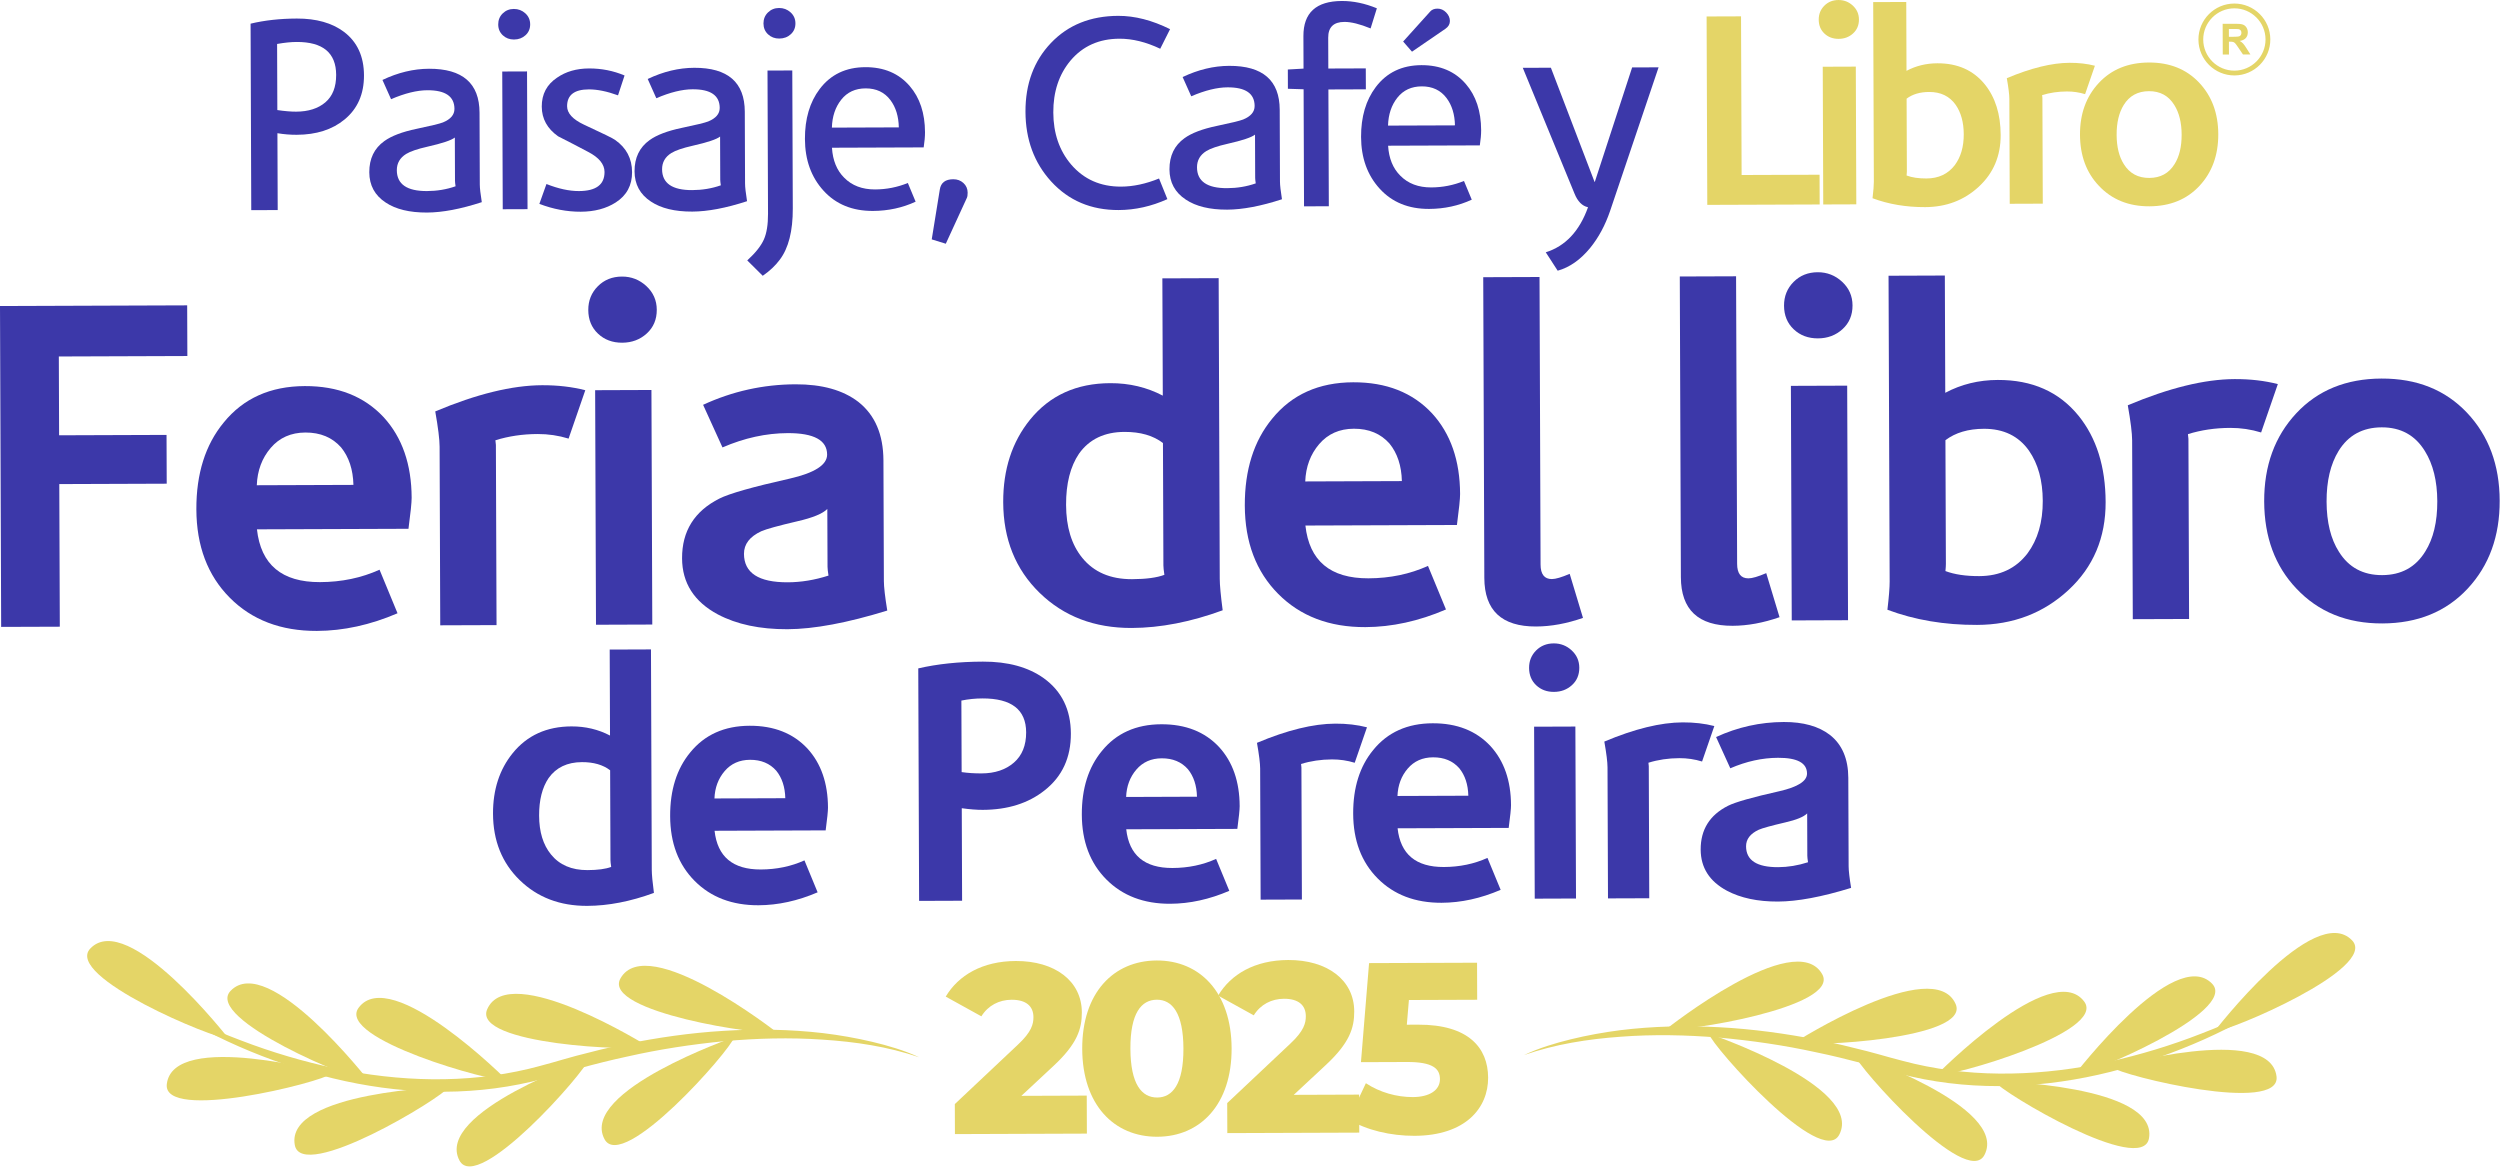 <?xml version="1.0" encoding="UTF-8" standalone="no"?>
<!DOCTYPE svg PUBLIC "-//W3C//DTD SVG 1.1//EN" "http://www.w3.org/Graphics/SVG/1.1/DTD/svg11.dtd">
<svg width="100%" height="100%" viewBox="0 0 4271 1993" version="1.1" xmlns="http://www.w3.org/2000/svg" xmlns:xlink="http://www.w3.org/1999/xlink" xml:space="preserve" xmlns:serif="http://www.serif.com/" style="fill-rule:evenodd;clip-rule:evenodd;stroke-linejoin:round;stroke-miterlimit:2;">
    <g transform="matrix(1,0,0,1,3.953,-29628.6)">
        <g transform="matrix(8.333,0,0,8.333,0,29512.5)">
            <g id="Capa-1" serif:id="Capa 1">
                <g transform="matrix(1,0,0,1,68.444,45.456)">
                    <path d="M0,-16.173C-0.016,-20.69 -2.717,-22.94 -8.1,-22.92C-9.268,-22.916 -10.604,-22.778 -12.108,-22.51L-12.059,-8.957C-10.553,-8.736 -9.272,-8.628 -8.218,-8.632C-5.696,-8.641 -3.693,-9.278 -2.21,-10.545C-0.728,-11.812 0.009,-13.688 0,-16.173M5.704,-16.08C5.718,-12.24 4.392,-9.223 1.727,-7.03C-0.788,-4.95 -4.06,-3.903 -8.088,-3.889C-9.406,-3.884 -10.724,-3.992 -12.042,-4.213L-11.985,11.543L-17.406,11.562L-17.545,-26.67C-14.687,-27.358 -11.525,-27.708 -8.061,-27.721C-4.071,-27.735 -0.849,-26.824 1.606,-24.988C4.324,-22.927 5.69,-19.958 5.704,-16.08" style="fill:rgb(60,56,169);fill-rule:nonzero;"/>
                </g>
                <g transform="matrix(1,0,0,1,92.923,33.402)">
                    <path d="M0,18.721C-0.078,18.194 -0.116,17.818 -0.117,17.592L-0.149,8.725C-0.863,9.293 -2.742,9.921 -5.79,10.61C-7.821,11.069 -9.269,11.564 -10.133,12.094C-11.41,12.889 -12.046,14.002 -12.041,15.432C-12.03,18.294 -9.973,19.717 -5.87,19.702C-3.8,19.695 -1.843,19.368 0,18.721M5.377,21.977C1.052,23.386 -2.691,24.095 -5.854,24.107C-9.431,24.12 -12.257,23.434 -14.332,22.049C-16.559,20.588 -17.677,18.522 -17.687,15.848C-17.697,13.063 -16.669,10.932 -14.604,9.455C-13.139,8.397 -10.94,7.561 -8.005,6.947C-5.071,6.335 -3.265,5.895 -2.589,5.629C-1.01,4.983 -0.223,4.058 -0.227,2.853C-0.236,0.293 -2.086,-0.981 -5.775,-0.968C-7.921,-0.96 -10.404,-0.348 -13.223,0.867L-14.988,-3.08C-11.794,-4.597 -8.615,-5.362 -5.452,-5.374C1.437,-5.399 4.893,-2.398 4.915,3.624L4.969,18.364C4.971,19.08 5.107,20.284 5.377,21.977" style="fill:rgb(60,56,169);fill-rule:nonzero;"/>
                </g>
                <g transform="matrix(1,0,0,1,107.679,15.782)">
                    <path d="M0,41.031L-5.083,41.049L-5.185,12.813L-0.102,12.795L0,41.031ZM0.54,3.135C0.544,4.039 0.226,4.784 -0.412,5.37C-1.05,5.956 -1.84,6.25 -2.78,6.253C-3.684,6.257 -4.447,5.969 -5.07,5.387C-5.694,4.805 -6.007,4.063 -6.01,3.159C-6.014,2.256 -5.706,1.502 -5.087,0.897C-4.468,0.293 -3.706,-0.012 -2.803,-0.015C-1.899,-0.018 -1.117,0.28 -0.456,0.88C0.204,1.48 0.537,2.232 0.54,3.135" style="fill:rgb(60,56,169);fill-rule:nonzero;"/>
                </g>
                <g transform="matrix(1,0,0,1,129.111,36.08)">
                    <path d="M0,13.144C0.01,15.855 -1.112,17.93 -3.366,19.369C-5.319,20.618 -7.708,21.248 -10.531,21.258C-13.355,21.268 -16.18,20.732 -19.008,19.651L-17.554,15.579C-15.104,16.55 -12.881,17.031 -10.885,17.024C-7.384,17.011 -5.638,15.706 -5.647,13.108C-5.653,11.527 -6.769,10.157 -8.994,8.998C-11.031,7.913 -13.088,6.848 -15.161,5.8C-17.389,4.228 -18.506,2.199 -18.515,-0.286C-18.525,-2.846 -17.478,-4.826 -15.375,-6.227C-13.572,-7.476 -11.391,-8.105 -8.831,-8.114C-6.271,-8.124 -3.841,-7.643 -1.54,-6.673L-2.881,-2.602C-5.143,-3.421 -7.14,-3.828 -8.871,-3.822C-11.846,-3.811 -13.329,-2.658 -13.32,-0.361C-13.315,1.07 -12.162,2.327 -9.862,3.41C-5.978,5.203 -3.847,6.25 -3.469,6.549C-1.167,8.16 -0.01,10.359 0,13.144" style="fill:rgb(60,56,169);fill-rule:nonzero;"/>
                </g>
                <g transform="matrix(1,0,0,1,147.305,33.205)">
                    <path d="M0,18.721C-0.078,18.194 -0.116,17.818 -0.117,17.592L-0.149,8.725C-0.863,9.293 -2.743,9.921 -5.79,10.61C-7.821,11.069 -9.269,11.564 -10.133,12.094C-11.41,12.889 -12.046,14.002 -12.041,15.432C-12.03,18.294 -9.974,19.717 -5.87,19.702C-3.8,19.695 -1.843,19.368 0,18.721M5.377,21.977C1.052,23.386 -2.691,24.095 -5.854,24.107C-9.431,24.12 -12.257,23.434 -14.332,22.049C-16.559,20.588 -17.677,18.522 -17.687,15.848C-17.697,13.063 -16.669,10.932 -14.604,9.455C-13.139,8.397 -10.94,7.561 -8.006,6.947C-5.071,6.335 -3.265,5.895 -2.589,5.629C-1.01,4.983 -0.223,4.058 -0.227,2.853C-0.236,0.293 -2.086,-0.981 -5.775,-0.968C-7.921,-0.96 -10.404,-0.348 -13.223,0.867L-14.988,-3.08C-11.794,-4.597 -8.615,-5.362 -5.452,-5.374C1.437,-5.399 4.893,-2.398 4.915,3.624L4.969,18.364C4.971,19.08 5.107,20.284 5.377,21.977" style="fill:rgb(60,56,169);fill-rule:nonzero;"/>
                </g>
                <g transform="matrix(1,0,0,1,162.601,67.321)">
                    <path d="M0,-48.601C0.003,-47.697 -0.314,-46.952 -0.952,-46.367C-1.59,-45.78 -2.38,-45.486 -3.321,-45.483C-4.224,-45.479 -4.987,-45.768 -5.611,-46.35C-6.234,-46.931 -6.547,-47.674 -6.551,-48.577C-6.554,-49.48 -6.246,-50.235 -5.627,-50.839C-5.008,-51.444 -4.247,-51.748 -3.343,-51.751C-2.44,-51.754 -1.658,-51.456 -0.996,-50.856C-0.336,-50.256 -0.003,-49.504 0,-48.601M-0.54,-10.648C-0.523,-6.018 -1.414,-2.513 -3.213,-0.135C-4.112,1.073 -5.275,2.168 -6.702,3.153L-9.876,0.002C-8.188,-1.548 -7.055,-2.973 -6.475,-4.274C-5.896,-5.575 -5.611,-7.336 -5.619,-9.558L-5.725,-38.923L-0.643,-38.941L-0.54,-10.648Z" style="fill:rgb(60,56,169);fill-rule:nonzero;"/>
                </g>
                <g transform="matrix(1,0,0,1,183.799,44.836)">
                    <path d="M0,-4.789C-0.046,-7.048 -0.618,-8.909 -1.715,-10.374C-2.926,-11.988 -4.623,-12.791 -6.806,-12.784C-8.915,-12.776 -10.578,-12.008 -11.795,-10.478C-13.014,-8.949 -13.656,-7.036 -13.723,-4.739L0,-4.789ZM5.369,-3.792C5.372,-2.926 5.281,-1.89 5.097,-0.685L-13.708,-0.617C-13.549,1.98 -12.712,4.03 -11.201,5.529C-9.614,7.143 -7.503,7.944 -4.867,7.935C-2.533,7.926 -0.294,7.486 1.848,6.612L3.444,10.446C0.737,11.698 -2.178,12.33 -5.303,12.341C-9.52,12.357 -12.895,10.977 -15.427,8.199C-17.96,5.422 -19.233,1.888 -19.249,-2.404C-19.264,-6.545 -18.26,-9.955 -16.236,-12.637C-13.988,-15.618 -10.869,-17.118 -6.878,-17.132C-3.038,-17.146 -0.003,-15.858 2.228,-13.268C4.307,-10.866 5.354,-7.707 5.369,-3.792" style="fill:rgb(60,56,169);fill-rule:nonzero;"/>
                </g>
                <g transform="matrix(1,0,0,1,197.909,61.141)">
                    <path d="M0,-7.704C0.002,-7.214 -0.053,-6.857 -0.165,-6.63L-4.48,2.76L-7.363,1.867L-5.706,-8.361C-5.485,-9.754 -4.566,-10.455 -2.946,-10.461C-2.119,-10.464 -1.421,-10.202 -0.854,-9.678C-0.288,-9.152 -0.003,-8.494 0,-7.704" style="fill:rgb(60,56,169);fill-rule:nonzero;"/>
                </g>
                <g transform="matrix(1,0,0,1,239.409,54.275)">
                    <path d="M0,-34.364L-2.018,-30.347C-4.923,-31.729 -7.711,-32.416 -10.384,-32.407C-14.563,-32.392 -17.909,-30.892 -20.42,-27.909C-22.782,-25.076 -23.955,-21.533 -23.94,-17.279C-23.924,-13.024 -22.707,-9.471 -20.286,-6.619C-17.678,-3.579 -14.265,-2.066 -10.048,-2.081C-7.564,-2.09 -4.968,-2.645 -2.261,-3.747L-0.552,0.482C-3.822,1.962 -7.151,2.708 -10.539,2.72C-16.187,2.741 -20.806,0.781 -24.396,-3.159C-27.875,-6.986 -29.623,-11.742 -29.644,-17.428C-29.665,-23.15 -27.922,-27.853 -24.415,-31.537C-20.908,-35.22 -16.312,-37.072 -10.627,-37.093C-7.238,-37.105 -3.697,-36.195 0,-34.364" style="fill:rgb(60,56,169);fill-rule:nonzero;"/>
                </g>
                <g transform="matrix(1,0,0,1,256.972,32.807)">
                    <path d="M0,18.721C-0.077,18.194 -0.115,17.818 -0.116,17.592L-0.148,8.725C-0.863,9.293 -2.743,9.921 -5.79,10.61C-7.821,11.069 -9.269,11.564 -10.133,12.094C-11.41,12.889 -12.046,14.002 -12.04,15.432C-12.03,18.294 -9.973,19.717 -5.869,19.702C-3.8,19.695 -1.843,19.368 0,18.721M5.377,21.977C1.052,23.386 -2.691,24.095 -5.854,24.107C-9.431,24.12 -12.257,23.434 -14.332,22.049C-16.559,20.588 -17.677,18.522 -17.687,15.848C-17.697,13.063 -16.669,10.932 -14.603,9.455C-13.139,8.397 -10.94,7.561 -8.005,6.947C-5.071,6.335 -3.266,5.895 -2.589,5.629C-1.009,4.983 -0.223,4.058 -0.227,2.853C-0.236,0.293 -2.086,-0.981 -5.775,-0.968C-7.921,-0.96 -10.403,-0.348 -13.223,0.867L-14.988,-3.08C-11.794,-4.597 -8.614,-5.362 -5.452,-5.374C1.437,-5.399 4.894,-2.398 4.916,3.624L4.969,18.364C4.972,19.08 5.107,20.284 5.377,21.977" style="fill:rgb(60,56,169);fill-rule:nonzero;"/>
                </g>
                <g transform="matrix(1,0,0,1,281.804,54.729)">
                    <path d="M0,-39.095L-1.284,-34.968C-3.471,-35.864 -5.261,-36.309 -6.654,-36.304C-8.875,-36.296 -9.981,-35.219 -9.974,-33.073L-9.951,-26.748L-2.27,-26.775L-2.255,-22.484L-9.935,-22.456L-9.848,1.488L-14.931,1.507L-15.018,-22.494L-18.238,-22.596L-18.252,-26.548L-15.033,-26.729L-15.057,-33.393C-15.075,-38.174 -12.449,-40.575 -7.178,-40.594C-4.844,-40.602 -2.451,-40.103 0,-39.095" style="fill:rgb(60,56,169);fill-rule:nonzero;"/>
                </g>
                <g transform="matrix(1,0,0,1,296.778,54.245)">
                    <path d="M0,-36.011C0.002,-35.37 -0.297,-34.842 -0.897,-34.426L-7.77,-29.714L-9.585,-31.797L-4.016,-37.973C-3.679,-38.35 -3.191,-38.541 -2.55,-38.543C-1.873,-38.546 -1.279,-38.283 -0.769,-37.759C-0.259,-37.233 -0.002,-36.651 0,-36.011M1.038,-14.611C0.992,-16.87 0.42,-18.731 -0.676,-20.196C-1.887,-21.81 -3.585,-22.613 -5.768,-22.606C-7.877,-22.598 -9.54,-21.83 -10.758,-20.3C-11.976,-18.771 -12.618,-16.858 -12.685,-14.561L1.038,-14.611ZM6.406,-13.614C6.409,-12.748 6.319,-11.712 6.135,-10.507L-12.67,-10.439C-12.511,-7.842 -11.675,-5.792 -10.163,-4.293C-8.576,-2.679 -6.465,-1.878 -3.829,-1.887C-1.495,-1.896 0.744,-2.336 2.886,-3.21L4.482,0.624C1.775,1.876 -1.14,2.508 -4.265,2.519C-8.482,2.535 -11.857,1.155 -14.389,-1.623C-16.922,-4.4 -18.195,-7.934 -18.211,-12.226C-18.226,-16.367 -17.222,-19.777 -15.199,-22.459C-12.95,-25.44 -9.831,-26.94 -5.84,-26.954C-2,-26.968 1.035,-25.68 3.266,-23.09C5.345,-20.688 6.392,-17.529 6.406,-13.614" style="fill:rgb(60,56,169);fill-rule:nonzero;"/>
                </g>
                <g transform="matrix(1,0,0,1,339.562,69.432)">
                    <path d="M0,-41.695L-9.945,-12.237C-10.951,-9.296 -12.317,-6.769 -14.04,-4.654C-16.028,-2.238 -18.243,-0.686 -20.687,0L-23.129,-3.774C-19.106,-5.031 -16.218,-8.111 -14.466,-13.011C-15.672,-13.27 -16.598,-14.208 -17.243,-15.825L-27.841,-41.594L-22.08,-41.615L-13.129,-18.211L-13.073,-18.212L-5.421,-41.675L0,-41.695Z" style="fill:rgb(60,56,169);fill-rule:nonzero;"/>
                </g>
                <g transform="matrix(1,0,0,1,372.588,17.367)">
                    <path d="M0,38.486L-23.041,38.569L-23.181,-0.058L-16.122,-0.083L-16.004,32.445L-0.022,32.387L0,38.486Z" style="fill:rgb(228,213,103);fill-rule:nonzero;"/>
                </g>
                <g transform="matrix(1,0,0,1,380.098,13.957)">
                    <path d="M0,41.869L-6.777,41.894L-6.88,13.658L-0.102,13.633L0,41.869ZM0.54,3.973C0.545,5.141 0.143,6.092 -0.664,6.83C-1.471,7.567 -2.458,7.937 -3.625,7.942C-4.792,7.946 -5.763,7.582 -6.537,6.851C-7.312,6.119 -7.701,5.171 -7.705,4.003C-7.709,2.874 -7.327,1.922 -6.557,1.147C-5.789,0.373 -4.821,-0.017 -3.654,-0.021C-2.523,-0.025 -1.544,0.358 -0.713,1.126C0.118,1.895 0.536,2.844 0.54,3.973" style="fill:rgb(228,213,103);fill-rule:nonzero;"/>
                </g>
                <g transform="matrix(1,0,0,1,402.127,29.289)">
                    <path d="M0,12.17C-0.009,9.723 -0.562,7.71 -1.659,6.133C-2.908,4.369 -4.718,3.49 -7.09,3.499C-8.974,3.506 -10.515,3.963 -11.716,4.871L-11.662,19.779C-11.662,19.969 -11.68,20.251 -11.716,20.627C-10.622,21.037 -9.266,21.239 -7.648,21.233C-5.162,21.224 -3.227,20.314 -1.841,18.502C-0.604,16.841 0.009,14.731 0,12.17M7.568,12.312C7.584,16.604 6.09,20.139 3.088,22.917C0.086,25.695 -3.58,27.092 -7.908,27.107C-11.824,27.121 -15.422,26.513 -18.702,25.283C-18.519,23.739 -18.429,22.609 -18.432,21.893L-18.565,-14.927L-11.788,-14.951L-11.737,-0.833C-9.821,-1.857 -7.714,-2.372 -5.417,-2.381C-1.277,-2.396 1.966,-0.958 4.312,1.933C6.467,4.598 7.553,8.058 7.568,12.312" style="fill:rgb(228,213,103);fill-rule:nonzero;"/>
                </g>
                <g transform="matrix(1,0,0,1,429.014,55.102)">
                    <path d="M0,-27.69L-2.012,-21.866C-3.219,-22.238 -4.462,-22.422 -5.741,-22.417C-7.548,-22.411 -9.242,-22.159 -10.821,-21.665C-10.783,-21.401 -10.763,-21.213 -10.763,-21.101L-10.684,0.585L-17.461,0.61L-17.539,-20.907C-17.542,-21.772 -17.716,-23.183 -18.062,-25.14C-13.1,-27.229 -8.812,-28.28 -5.197,-28.293C-3.316,-28.3 -1.583,-28.099 0,-27.69" style="fill:rgb(228,213,103);fill-rule:nonzero;"/>
                </g>
                <g transform="matrix(1,0,0,1,446.797,41.457)">
                    <path d="M0,0.065C-0.009,-2.382 -0.506,-4.394 -1.49,-5.972C-2.665,-7.888 -4.4,-8.842 -6.696,-8.833C-8.993,-8.825 -10.721,-7.878 -11.881,-5.991C-12.855,-4.406 -13.337,-2.371 -13.328,0.113C-13.319,2.598 -12.822,4.611 -11.837,6.151C-10.664,8.029 -8.928,8.964 -6.632,8.955C-4.335,8.947 -2.607,8 -1.446,6.113C-0.473,4.566 0.009,2.55 0,0.065M7.511,-0.018C7.526,4.274 6.24,7.807 3.653,10.584C1.065,13.361 -2.357,14.757 -6.611,14.772C-10.865,14.787 -14.315,13.388 -16.96,10.574C-19.53,7.873 -20.823,4.376 -20.839,0.084C-20.854,-4.208 -19.568,-7.742 -16.98,-10.519C-14.393,-13.295 -10.972,-14.691 -6.717,-14.707C-2.463,-14.722 0.968,-13.351 3.576,-10.593C6.184,-7.835 7.495,-4.31 7.511,-0.018" style="fill:rgb(228,213,103);fill-rule:nonzero;"/>
                </g>
                <g transform="matrix(1,0,0,1,37.938,132.071)">
                    <path d="M0,-45.149L-26.352,-45.054L-26.294,-28.896L-4.269,-28.976L-4.233,-18.974L-26.257,-18.894L-26.151,10.344L-38.174,10.387L-38.412,-55.397L-0.038,-55.536L0,-45.149Z" style="fill:rgb(60,56,169);fill-rule:nonzero;"/>
                </g>
                <g transform="matrix(1,0,0,1,71.984,123.026)">
                    <path d="M0,-9.683C-0.076,-12.824 -0.919,-15.386 -2.528,-17.368C-4.332,-19.412 -6.771,-20.43 -9.849,-20.419C-12.799,-20.408 -15.168,-19.357 -16.955,-17.268C-18.743,-15.177 -19.696,-12.625 -19.812,-9.611L0,-9.683ZM11.936,-7.033C11.939,-6.071 11.721,-3.955 11.285,-0.683L-19.78,-0.571C-18.984,6.673 -14.676,10.279 -6.853,10.251C-2.428,10.235 1.639,9.387 5.353,7.706L9.04,16.637C3.47,19.03 -2.041,20.236 -7.49,20.255C-14.863,20.282 -20.818,18.012 -25.355,13.443C-29.892,8.876 -32.174,2.84 -32.201,-4.661C-32.228,-11.97 -30.359,-17.907 -26.591,-22.474C-22.57,-27.425 -17.033,-29.915 -9.98,-29.94C-3.184,-29.965 2.209,-27.835 6.201,-23.555C9.999,-19.4 11.911,-13.893 11.936,-7.033" style="fill:rgb(60,56,169);fill-rule:nonzero;"/>
                </g>
                <g transform="matrix(1,0,0,1,119.52,141.094)">
                    <path d="M0,-47.159L-3.426,-37.24C-5.481,-37.873 -7.598,-38.187 -9.777,-38.179C-12.855,-38.168 -15.739,-37.74 -18.429,-36.897C-18.364,-36.449 -18.33,-36.128 -18.329,-35.936L-18.195,0.996L-29.737,1.037L-29.869,-35.606C-29.875,-37.08 -30.172,-39.483 -30.761,-42.816C-22.31,-46.372 -15.007,-48.162 -8.852,-48.185C-5.646,-48.196 -2.695,-47.854 0,-47.159" style="fill:rgb(60,56,169);fill-rule:nonzero;"/>
                </g>
                <g transform="matrix(1,0,0,1,133.255,70.668)">
                    <path d="M0,71.306L-11.541,71.348L-11.715,23.26L-0.174,23.218L0,71.306ZM0.92,6.768C0.928,8.756 0.244,10.377 -1.13,11.632C-2.505,12.887 -4.186,13.519 -6.172,13.526C-8.16,13.533 -9.814,12.914 -11.132,11.668C-12.451,10.423 -13.114,8.807 -13.121,6.819C-13.128,4.895 -12.477,3.274 -11.167,1.955C-9.859,0.637 -8.209,-0.028 -6.221,-0.035C-4.298,-0.042 -2.629,0.61 -1.213,1.919C0.201,3.228 0.913,4.844 0.92,6.768" style="fill:rgb(60,56,169);fill-rule:nonzero;"/>
                </g>
                <g transform="matrix(1,0,0,1,169.381,103.718)">
                    <path d="M0,28.219C-0.132,27.387 -0.198,26.777 -0.199,26.393L-0.242,14.563C-1.2,15.528 -3.25,16.37 -6.388,17.086C-10.296,17.998 -12.763,18.681 -13.786,19.132C-16.155,20.232 -17.335,21.775 -17.328,23.762C-17.314,27.673 -14.325,29.617 -8.362,29.596C-5.606,29.586 -2.819,29.128 0,28.219M12.048,35.389C3.849,37.919 -2.975,39.194 -8.424,39.214C-14.066,39.235 -18.814,38.225 -22.669,36.188C-27.552,33.577 -30.002,29.739 -30.02,24.673C-30.04,19.095 -27.491,15.015 -22.37,12.431C-20.323,11.399 -15.519,10.035 -7.959,8.34C-2.834,7.167 -0.275,5.522 -0.282,3.407C-0.293,0.458 -2.991,-1.008 -8.377,-0.988C-12.801,-0.972 -17.255,0.006 -21.735,1.945L-25.71,-6.792C-19.694,-9.57 -13.383,-10.972 -6.778,-10.996C-1.329,-11.016 2.971,-9.813 6.123,-7.389C9.53,-4.708 11.244,-0.706 11.264,4.615L11.353,29.332C11.358,30.551 11.589,32.57 12.048,35.389" style="fill:rgb(60,56,169);fill-rule:nonzero;"/>
                </g>
                <g transform="matrix(1,0,0,1,238.242,81.88)">
                    <path d="M0,49.904C-0.133,49.007 -0.198,48.366 -0.2,47.981L-0.291,22.879C-2.284,21.348 -4.915,20.588 -8.185,20.6C-12.289,20.615 -15.393,22.101 -17.498,25.058C-19.284,27.694 -20.169,31.191 -20.153,35.55C-20.137,40.104 -19.034,43.721 -16.844,46.407C-14.462,49.348 -11.057,50.81 -6.633,50.794C-3.748,50.783 -1.537,50.486 0,49.904M11.952,57.17C5.421,59.567 -0.795,60.775 -6.693,60.796C-14.324,60.824 -20.616,58.427 -25.57,53.603C-30.525,48.781 -33.016,42.586 -33.043,35.02C-33.067,28.287 -31.229,22.64 -27.526,18.073C-23.504,13.122 -18.031,10.633 -11.106,10.608C-7.196,10.594 -3.602,11.446 -0.326,13.165L-0.413,-10.878L11.129,-10.92L11.352,50.729C11.357,52.012 11.556,54.159 11.952,57.17" style="fill:rgb(60,56,169);fill-rule:nonzero;"/>
                </g>
                <g transform="matrix(1,0,0,1,286.933,122.247)">
                    <path d="M0,-9.683C-0.076,-12.824 -0.92,-15.386 -2.529,-17.368C-4.332,-19.412 -6.771,-20.43 -9.849,-20.419C-12.799,-20.408 -15.168,-19.357 -16.955,-17.268C-18.743,-15.177 -19.695,-12.625 -19.812,-9.611L0,-9.683ZM11.935,-7.033C11.939,-6.071 11.722,-3.955 11.286,-0.683L-19.779,-0.571C-18.984,6.673 -14.676,10.279 -6.853,10.251C-2.429,10.235 1.64,9.387 5.353,7.706L9.04,16.637C3.47,19.03 -2.041,20.236 -7.489,20.255C-14.864,20.282 -20.818,18.012 -25.355,13.443C-29.892,8.876 -32.175,2.84 -32.202,-4.661C-32.228,-11.971 -30.359,-17.907 -26.591,-22.474C-22.57,-27.425 -17.034,-29.915 -9.979,-29.94C-3.184,-29.965 2.209,-27.835 6.201,-23.555C9.999,-19.4 11.911,-13.893 11.935,-7.033" style="fill:rgb(60,56,169);fill-rule:nonzero;"/>
                </g>
                <g transform="matrix(1,0,0,1,324.063,72.514)">
                    <path d="M0,68.096C-3.331,69.262 -6.534,69.851 -9.612,69.862C-16.666,69.888 -20.203,66.567 -20.227,59.898L-20.45,-1.75L-8.91,-1.792L-8.696,57.163C-8.689,59.151 -7.915,60.142 -6.377,60.136C-5.607,60.134 -4.391,59.777 -2.726,59.065L0,68.096Z" style="fill:rgb(60,56,169);fill-rule:nonzero;"/>
                </g>
                <g transform="matrix(1,0,0,1,364.36,72.368)">
                    <path d="M0,68.096C-3.331,69.262 -6.534,69.851 -9.612,69.862C-16.666,69.888 -20.203,66.567 -20.227,59.898L-20.45,-1.75L-8.91,-1.792L-8.696,57.163C-8.689,59.151 -7.916,60.142 -6.377,60.136C-5.607,60.134 -4.391,59.777 -2.726,59.065L0,68.096Z" style="fill:rgb(60,56,169);fill-rule:nonzero;"/>
                </g>
                <g transform="matrix(1,0,0,1,378.403,69.78)">
                    <path d="M0,71.306L-11.541,71.348L-11.715,23.26L-0.174,23.218L0,71.306ZM0.92,6.768C0.927,8.756 0.244,10.377 -1.129,11.632C-2.504,12.887 -4.186,13.519 -6.172,13.526C-8.16,13.533 -9.814,12.914 -11.132,11.668C-12.452,10.423 -13.114,8.807 -13.121,6.819C-13.128,4.895 -12.477,3.274 -11.167,1.955C-9.859,0.637 -8.209,-0.028 -6.221,-0.035C-4.298,-0.042 -2.629,0.61 -1.213,1.919C0.201,3.228 0.913,4.844 0.92,6.768" style="fill:rgb(60,56,169);fill-rule:nonzero;"/>
                </g>
                <g transform="matrix(1,0,0,1,418.325,95.885)">
                    <path d="M0,20.724C-0.015,16.557 -0.957,13.13 -2.826,10.443C-4.953,7.438 -8.036,5.942 -12.076,5.957C-15.282,5.969 -17.908,6.747 -19.954,8.294L-19.862,33.684C-19.861,34.005 -19.892,34.486 -19.953,35.127C-18.091,35.826 -15.781,36.17 -13.024,36.16C-8.792,36.145 -5.496,34.594 -3.135,31.508C-1.029,28.679 0.016,25.085 0,20.724M12.888,20.966C12.915,28.275 10.372,34.296 5.26,39.027C0.146,43.758 -6.096,46.137 -13.469,46.164C-20.138,46.188 -26.264,45.152 -31.85,43.056C-31.539,40.427 -31.386,38.503 -31.39,37.284L-31.617,-25.422L-20.076,-25.464L-19.989,-1.42C-16.725,-3.164 -13.138,-4.042 -9.227,-4.056C-2.174,-4.081 3.349,-1.632 7.343,3.29C11.014,7.83 12.862,13.721 12.888,20.966" style="fill:rgb(60,56,169);fill-rule:nonzero;"/>
                </g>
                <g transform="matrix(1,0,0,1,466.518,139.837)">
                    <path d="M0,-47.159L-3.427,-37.24C-5.482,-37.873 -7.599,-38.187 -9.777,-38.179C-12.855,-38.168 -15.739,-37.74 -18.429,-36.897C-18.364,-36.449 -18.33,-36.128 -18.329,-35.936L-18.195,0.996L-29.736,1.037L-29.869,-35.606C-29.874,-37.08 -30.172,-39.483 -30.761,-42.816C-22.31,-46.372 -15.007,-48.162 -8.852,-48.185C-5.647,-48.196 -2.695,-47.854 0,-47.159" style="fill:rgb(60,56,169);fill-rule:nonzero;"/>
                </g>
                <g transform="matrix(1,0,0,1,499.209,116.59)">
                    <path d="M0,0.11C-0.015,-4.057 -0.862,-7.485 -2.537,-10.172C-4.537,-13.434 -7.494,-15.059 -11.404,-15.044C-15.315,-15.03 -18.259,-13.417 -20.235,-10.204C-21.893,-7.505 -22.713,-4.039 -22.697,0.192C-22.682,4.424 -21.837,7.851 -20.16,10.474C-18.161,13.674 -15.206,15.265 -11.294,15.251C-7.384,15.237 -4.439,13.624 -2.463,10.41C-0.806,7.775 0.015,4.342 0,0.11M12.791,-0.032C12.818,7.277 10.628,13.296 6.221,18.024C1.813,22.753 -4.013,25.131 -11.258,25.157C-18.505,25.183 -24.38,22.8 -28.884,18.008C-33.262,13.407 -35.462,7.452 -35.489,0.143C-35.515,-7.167 -33.326,-13.186 -28.918,-17.915C-24.511,-22.643 -18.686,-25.021 -11.44,-25.047C-4.195,-25.073 1.649,-22.738 6.09,-18.042C10.531,-13.345 12.765,-7.342 12.791,-0.032" style="fill:rgb(60,56,169);fill-rule:nonzero;"/>
                </g>
                <g transform="matrix(1,0,0,1,457.586,28.416)">
                    <path d="M0,-12.773C-3.522,-12.76 -6.376,-9.885 -6.364,-6.363C-6.351,-2.841 -3.475,0.013 0.046,0C3.568,-0.013 6.422,-2.888 6.41,-6.41C6.397,-9.931 3.522,-12.786 0,-12.773M0.05,0.984C-4.014,0.998 -7.332,-2.296 -7.347,-6.36C-7.362,-10.423 -4.067,-13.742 -0.004,-13.757C4.06,-13.771 7.378,-10.477 7.393,-6.413C7.408,-2.35 4.113,0.969 0.05,0.984" style="fill:rgb(228,213,103);fill-rule:nonzero;"/>
                </g>
                <g transform="matrix(1,0,0,1,456.486,22.443)">
                    <path d="M0,-0.968L0.941,-0.971C1.551,-0.974 1.932,-1.001 2.084,-1.053C2.236,-1.105 2.354,-1.194 2.44,-1.321C2.525,-1.447 2.567,-1.605 2.567,-1.794C2.566,-2.006 2.509,-2.176 2.395,-2.307C2.282,-2.437 2.122,-2.519 1.915,-2.552C1.812,-2.566 1.502,-2.572 0.987,-2.57L-0.006,-2.567L0,-0.968ZM-1.258,2.672L-1.281,-3.628L1.395,-3.637C2.069,-3.64 2.558,-3.585 2.864,-3.473C3.17,-3.361 3.415,-3.16 3.598,-2.872C3.783,-2.583 3.876,-2.253 3.877,-1.88C3.879,-1.408 3.741,-1.017 3.465,-0.708C3.188,-0.399 2.773,-0.203 2.22,-0.121C2.496,0.038 2.723,0.214 2.904,0.406C3.083,0.597 3.326,0.937 3.631,1.425L4.405,2.652L2.884,2.657L1.959,1.289C1.631,0.801 1.406,0.493 1.285,0.366C1.164,0.239 1.037,0.152 0.902,0.105C0.767,0.059 0.554,0.035 0.261,0.037L0.004,0.037L0.013,2.667L-1.258,2.672Z" style="fill:rgb(228,213,103);fill-rule:nonzero;"/>
                </g>
                <g transform="matrix(1,0,0,1,311.971,224.545)">
                    <path d="M0,5.697C3.066,4.249 6.337,3.261 9.633,2.452C12.935,1.65 16.287,1.035 19.664,0.602C26.424,-0.235 33.264,-0.38 40.069,-0.01C46.878,0.347 53.647,1.283 60.333,2.587C63.679,3.234 66.99,4.04 70.289,4.884C71.939,5.305 73.572,5.788 75.214,6.238C76.838,6.661 78.423,7.114 80.046,7.483C93.021,10.484 106.66,9.94 119.731,7.107C126.271,5.658 132.72,3.707 138.985,1.246C145.272,-1.166 151.385,-4.064 157.229,-7.474C146.065,0.192 133.436,5.8 120.205,9.142C106.985,12.455 92.902,13.171 79.445,10.113C77.768,9.748 76.106,9.244 74.46,8.809C72.844,8.356 71.236,7.869 69.612,7.443C66.366,6.586 63.104,5.784 59.817,5.109C53.258,3.671 46.606,2.712 39.921,2.11C33.235,1.565 26.501,1.422 19.797,1.935C13.101,2.417 6.387,3.457 0,5.697" style="fill:rgb(228,213,103);fill-rule:nonzero;"/>
                </g>
                <g transform="matrix(1,0,0,1,453.505,198.727)">
                    <path d="M0,26.682C0,26.682 20.498,-0.06 28.236,7.996C33.69,13.673 2.951,26.742 0,26.682" style="fill:rgb(228,213,103);fill-rule:nonzero;"/>
                </g>
                <g transform="matrix(1,0,0,1,424.817,207.622)">
                    <path d="M0,26.682C0,26.682 20.498,-0.06 28.236,7.996C33.69,13.673 2.951,26.742 0,26.682" style="fill:rgb(228,213,103);fill-rule:nonzero;"/>
                </g>
                <g transform="matrix(1,0,0,1,396.505,210.741)">
                    <path d="M0,23.607C0,23.607 23.622,-0.421 30.314,8.523C35.03,14.826 2.922,24.028 0,23.607" style="fill:rgb(228,213,103);fill-rule:nonzero;"/>
                </g>
                <g transform="matrix(1,0,0,1,367.526,210.617)">
                    <path d="M0,17.003C0,17.003 28.438,-1.07 32.937,9.155C36.109,16.36 2.751,18.073 0,17.003" style="fill:rgb(228,213,103);fill-rule:nonzero;"/>
                </g>
                <g transform="matrix(1,0,0,1,341.162,204.722)">
                    <path d="M0,20.17C0,20.17 26.393,-0.777 31.936,8.921C35.843,15.756 2.848,20.947 0,20.17" style="fill:rgb(228,213,103);fill-rule:nonzero;"/>
                </g>
                <g transform="matrix(1,0,0,1,432.444,233.231)">
                    <path d="M0,-0.498C0,-0.498 32.415,-9.696 33.807,1.387C34.788,9.198 2.331,1.313 0,-0.498" style="fill:rgb(228,213,103);fill-rule:nonzero;"/>
                </g>
                <g transform="matrix(1,0,0,1,408.338,255.06)">
                    <path d="M0,-19.478C0,-19.478 33.687,-18.758 31.765,-7.755C30.411,0 1.697,-17.063 0,-19.478" style="fill:rgb(228,213,103);fill-rule:nonzero;"/>
                </g>
                <g transform="matrix(1,0,0,1,379.596,257.704)">
                    <path d="M0,-27.716C0,-27.716 31.914,-16.907 26.775,-6.989C23.152,0 0.892,-24.903 0,-27.716" style="fill:rgb(228,213,103);fill-rule:nonzero;"/>
                </g>
                <g transform="matrix(1,0,0,1,349.832,253.544)">
                    <path d="M0,-27.716C0,-27.716 31.914,-16.907 26.775,-6.99C23.152,0 0.892,-24.902 0,-27.716" style="fill:rgb(228,213,103);fill-rule:nonzero;"/>
                </g>
                <g transform="matrix(1,0,0,1,187.969,226.807)">
                    <path d="M0,3.884C-3.076,2.458 -6.354,1.494 -9.656,0.709C-12.964,-0.069 -16.32,-0.66 -19.701,-1.068C-26.466,-1.856 -33.307,-1.952 -40.109,-1.533C-46.915,-1.126 -53.677,-0.142 -60.354,1.211C-63.695,1.882 -67,2.712 -70.293,3.58C-71.94,4.014 -73.569,4.509 -75.208,4.97C-76.828,5.405 -78.411,5.869 -80.031,6.25C-92.983,9.344 -106.627,8.9 -119.717,6.161C-126.268,4.76 -132.731,2.855 -139.014,0.44C-145.318,-1.926 -151.452,-4.78 -157.32,-8.147C-146.101,-0.563 -133.432,4.954 -120.177,8.2C-106.933,11.417 -92.845,12.031 -79.411,8.875C-77.736,8.499 -76.079,7.982 -74.435,7.535C-72.822,7.071 -71.218,6.572 -69.597,6.135C-66.357,5.254 -63.102,4.429 -59.82,3.73C-53.271,2.244 -46.626,1.236 -39.946,0.586C-33.264,-0.008 -26.531,-0.199 -19.824,0.266C-13.124,0.699 -6.403,1.69 0,3.884" style="fill:rgb(228,213,103);fill-rule:nonzero;"/>
                </g>
                <g transform="matrix(1,0,0,1,46.403,200.372)">
                    <path d="M0,26.512C0,26.512 -20.691,-0.081 -28.371,8.031C-33.783,13.748 -2.95,26.593 0,26.512" style="fill:rgb(228,213,103);fill-rule:nonzero;"/>
                </g>
                <g transform="matrix(1,0,0,1,75.156,209.059)">
                    <path d="M0,26.512C0,26.512 -20.692,-0.081 -28.371,8.031C-33.783,13.748 -2.951,26.593 0,26.512" style="fill:rgb(228,213,103);fill-rule:nonzero;"/>
                </g>
                <g transform="matrix(1,0,0,1,103.467,211.995)">
                    <path d="M0,23.414C0,23.414 -23.795,-0.442 -30.423,8.55C-35.093,14.887 -2.918,23.856 0,23.414" style="fill:rgb(228,213,103);fill-rule:nonzero;"/>
                </g>
                <g transform="matrix(1,0,0,1,132.396,211.695)">
                    <path d="M0,16.776C0,16.776 -28.568,-1.09 -32.993,9.166C-36.112,16.395 -2.743,17.866 0,16.776" style="fill:rgb(228,213,103);fill-rule:nonzero;"/>
                </g>
                <g transform="matrix(1,0,0,1,158.74,205.595)">
                    <path d="M0,19.958C0,19.958 -26.544,-0.797 -32.017,8.941C-35.874,15.804 -2.842,20.755 0,19.958" style="fill:rgb(228,213,103);fill-rule:nonzero;"/>
                </g>
                <g transform="matrix(1,0,0,1,67.517,235.04)">
                    <path d="M0,-0.985C0,-0.985 -32.481,-9.948 -33.793,1.145C-34.717,8.963 -2.318,0.843 0,-0.985" style="fill:rgb(228,213,103);fill-rule:nonzero;"/>
                </g>
                <g transform="matrix(1,0,0,1,91.643,256.427)">
                    <path d="M0,-19.698C0,-19.698 -33.681,-18.734 -31.679,-7.745C-30.269,0 -1.679,-17.27 0,-19.698" style="fill:rgb(228,213,103);fill-rule:nonzero;"/>
                </g>
                <g transform="matrix(1,0,0,1,120.344,258.81)">
                    <path d="M0,-27.883C0,-27.883 -31.835,-16.843 -26.624,-6.963C-22.951,0 -0.872,-25.063 0,-27.883" style="fill:rgb(228,213,103);fill-rule:nonzero;"/>
                </g>
                <g transform="matrix(1,0,0,1,150.077,254.434)">
                    <path d="M0,-27.883C0,-27.883 -31.835,-16.843 -26.624,-6.963C-22.951,0 -0.872,-25.063 0,-27.883" style="fill:rgb(228,213,103);fill-rule:nonzero;"/>
                </g>
                <g transform="matrix(1,0,0,1,124.827,155.078)">
                    <path d="M0,36.588C-0.097,35.931 -0.145,35.46 -0.146,35.178L-0.213,16.775C-1.675,15.652 -3.604,15.095 -6.001,15.104C-9.01,15.115 -11.286,16.204 -12.828,18.372C-14.138,20.305 -14.786,22.869 -14.775,26.065C-14.763,29.403 -13.954,32.056 -12.348,34.023C-10.603,36.18 -8.106,37.252 -4.863,37.241C-2.747,37.233 -1.127,37.015 0,36.588M8.763,41.915C3.975,43.671 -0.583,44.557 -4.907,44.573C-10.502,44.593 -15.114,42.836 -18.746,39.3C-22.379,35.765 -24.205,31.224 -24.225,25.676C-24.243,20.74 -22.895,16.599 -20.18,13.252C-17.232,9.622 -13.22,7.796 -8.142,7.778C-5.276,7.768 -2.641,8.393 -0.239,9.653L-0.303,-7.974L8.159,-8.005L8.323,37.193C8.326,38.133 8.472,39.707 8.763,41.915" style="fill:rgb(60,56,169);fill-rule:nonzero;"/>
                </g>
                <g transform="matrix(1,0,0,1,160.525,184.675)">
                    <path d="M0,-7.099C-0.055,-9.401 -0.674,-11.28 -1.853,-12.733C-3.176,-14.233 -4.965,-14.978 -7.221,-14.97C-9.384,-14.962 -11.12,-14.191 -12.43,-12.66C-13.742,-11.127 -14.439,-9.255 -14.526,-7.046L0,-7.099ZM8.751,-5.156C8.753,-4.45 8.594,-2.9 8.274,-0.501L-14.502,-0.419C-13.918,4.893 -10.759,7.536 -5.023,7.516C-1.78,7.504 1.202,6.883 3.925,5.649L6.627,12.198C2.544,13.951 -1.496,14.835 -5.49,14.85C-10.896,14.869 -15.262,13.206 -18.588,9.856C-21.915,6.508 -23.588,2.082 -23.608,-3.417C-23.628,-8.776 -22.257,-13.129 -19.495,-16.476C-16.546,-20.106 -12.488,-21.932 -7.317,-21.95C-2.335,-21.968 1.62,-20.408 4.547,-17.269C7.331,-14.222 8.733,-10.185 8.751,-5.156" style="fill:rgb(60,56,169);fill-rule:nonzero;"/>
                </g>
                <g transform="matrix(1,0,0,1,209.903,184.118)">
                    <path d="M0,-20.048C-0.017,-24.701 -3.011,-27.018 -8.98,-26.997C-10.437,-26.991 -11.87,-26.845 -13.279,-26.557L-13.226,-11.891C-11.957,-11.707 -10.593,-11.619 -9.136,-11.625C-6.41,-11.634 -4.203,-12.37 -2.515,-13.834C-0.829,-15.296 0.01,-17.369 0,-20.048M9.168,-19.8C9.185,-14.864 7.39,-10.979 3.78,-8.145C0.452,-5.5 -3.774,-4.169 -8.897,-4.151C-10.12,-4.146 -11.554,-4.258 -13.199,-4.487L-13.131,14.48L-21.945,14.512L-22.118,-33.154C-18.219,-34.06 -13.802,-34.524 -8.866,-34.542C-3.744,-34.56 0.422,-33.423 3.627,-31.131C7.303,-28.466 9.15,-24.687 9.168,-19.8" style="fill:rgb(60,56,169);fill-rule:nonzero;"/>
                </g>
                <g transform="matrix(1,0,0,1,244.925,184.369)">
                    <path d="M0,-7.099C-0.055,-9.401 -0.674,-11.28 -1.854,-12.733C-3.176,-14.233 -4.965,-14.978 -7.221,-14.97C-9.384,-14.962 -11.12,-14.191 -12.43,-12.66C-13.742,-11.127 -14.439,-9.255 -14.526,-7.046L0,-7.099ZM8.751,-5.156C8.753,-4.45 8.594,-2.9 8.274,-0.501L-14.502,-0.419C-13.918,4.893 -10.759,7.536 -5.023,7.516C-1.78,7.504 1.202,6.883 3.924,5.649L6.627,12.198C2.544,13.951 -1.496,14.835 -5.49,14.85C-10.897,14.869 -15.262,13.206 -18.588,9.856C-21.915,6.508 -23.588,2.082 -23.608,-3.417C-23.628,-8.776 -22.257,-13.129 -19.495,-16.476C-16.546,-20.106 -12.488,-21.932 -7.317,-21.95C-2.335,-21.968 1.62,-20.408 4.547,-17.269C7.331,-14.222 8.732,-10.185 8.751,-5.156" style="fill:rgb(60,56,169);fill-rule:nonzero;"/>
                </g>
                <g transform="matrix(1,0,0,1,279.776,197.615)">
                    <path d="M0,-34.573L-2.512,-27.302C-4.019,-27.766 -5.571,-27.996 -7.168,-27.99C-9.424,-27.982 -11.539,-27.668 -13.511,-27.05C-13.463,-26.721 -13.439,-26.486 -13.438,-26.346L-13.34,0.731L-21.801,0.761L-21.898,-26.103C-21.902,-27.184 -22.12,-28.946 -22.552,-31.389C-16.357,-33.997 -11.002,-35.309 -6.489,-35.326C-4.14,-35.334 -1.976,-35.083 0,-34.573" style="fill:rgb(60,56,169);fill-rule:nonzero;"/>
                </g>
                <g transform="matrix(1,0,0,1,300.557,184.167)">
                    <path d="M0,-7.099C-0.055,-9.401 -0.674,-11.28 -1.854,-12.733C-3.176,-14.233 -4.965,-14.978 -7.221,-14.97C-9.384,-14.962 -11.12,-14.191 -12.43,-12.66C-13.742,-11.127 -14.439,-9.255 -14.526,-7.046L0,-7.099ZM8.751,-5.156C8.753,-4.45 8.594,-2.9 8.274,-0.501L-14.502,-0.419C-13.918,4.893 -10.759,7.536 -5.023,7.516C-1.78,7.504 1.202,6.883 3.924,5.649L6.627,12.198C2.544,13.951 -1.496,14.835 -5.491,14.85C-10.897,14.869 -15.262,13.206 -18.588,9.856C-21.916,6.508 -23.588,2.082 -23.608,-3.417C-23.628,-8.776 -22.257,-13.129 -19.495,-16.476C-16.546,-20.106 -12.488,-21.932 -7.317,-21.95C-2.335,-21.968 1.62,-20.408 4.547,-17.269C7.331,-14.222 8.732,-10.185 8.751,-5.156" style="fill:rgb(60,56,169);fill-rule:nonzero;"/>
                </g>
                <g transform="matrix(1,0,0,1,322.632,145.865)">
                    <path d="M0,52.277L-8.461,52.308L-8.589,17.053L-0.128,17.022L0,52.277ZM0.674,4.962C0.68,6.419 0.179,7.608 -0.828,8.528C-1.837,9.448 -3.068,9.91 -4.525,9.915C-5.983,9.921 -7.195,9.467 -8.162,8.554C-9.129,7.641 -9.614,6.456 -9.619,4.999C-9.625,3.589 -9.148,2.4 -8.187,1.432C-7.227,0.466 -6.019,-0.021 -4.561,-0.026C-3.151,-0.031 -1.928,0.447 -0.889,1.406C0.148,2.366 0.669,3.552 0.674,4.962" style="fill:rgb(60,56,169);fill-rule:nonzero;"/>
                </g>
                <g transform="matrix(1,0,0,1,350.99,197.357)">
                    <path d="M0,-34.573L-2.512,-27.302C-4.019,-27.766 -5.571,-27.996 -7.168,-27.99C-9.424,-27.982 -11.539,-27.668 -13.511,-27.05C-13.463,-26.721 -13.439,-26.486 -13.438,-26.346L-13.34,0.731L-21.801,0.761L-21.898,-26.103C-21.902,-27.184 -22.12,-28.946 -22.552,-31.389C-16.357,-33.997 -11.002,-35.309 -6.489,-35.326C-4.14,-35.334 -1.976,-35.083 0,-34.573" style="fill:rgb(60,56,169);fill-rule:nonzero;"/>
                </g>
                <g transform="matrix(1,0,0,1,370.2,170.017)">
                    <path d="M0,20.69C-0.096,20.08 -0.144,19.633 -0.145,19.351L-0.176,10.678C-0.88,11.386 -2.382,12.003 -4.683,12.528C-7.548,13.196 -9.357,13.697 -10.107,14.028C-11.843,14.834 -12.708,15.966 -12.703,17.422C-12.693,20.289 -10.502,21.715 -6.131,21.7C-4.11,21.692 -2.066,21.356 0,20.69M8.833,25.946C2.823,27.801 -2.181,28.736 -6.176,28.75C-10.312,28.765 -13.793,28.026 -16.619,26.532C-20.199,24.618 -21.995,21.804 -22.009,18.091C-22.024,14.001 -20.154,11.01 -16.401,9.115C-14.899,8.359 -11.377,7.359 -5.835,6.116C-2.078,5.255 -0.2,4.05 -0.206,2.499C-0.214,0.337 -2.192,-0.737 -6.141,-0.723C-9.384,-0.711 -12.65,0.005 -15.935,1.427L-18.849,-4.978C-14.438,-7.014 -9.811,-8.043 -4.97,-8.061C-0.975,-8.075 2.179,-7.192 4.489,-5.415C6.987,-3.451 8.244,-0.516 8.258,3.385L8.324,21.506C8.327,22.4 8.496,23.88 8.833,25.946" style="fill:rgb(60,56,169);fill-rule:nonzero;"/>
                </g>
                <g transform="matrix(1,0,0,1,222.326,218.815)">
                    <path d="M0,19.734L0.028,27.527L-27.024,27.625L-27.047,21.47L-14.085,9.262C-11.315,6.671 -10.924,5.081 -10.929,3.641C-10.937,1.407 -12.431,0.072 -15.41,0.083C-17.941,0.092 -20.22,1.243 -21.602,3.481L-28.913,-0.563C-26.298,-4.941 -21.394,-7.837 -14.544,-7.862C-6.553,-7.891 -1.028,-3.791 -1.005,2.662C-0.993,6.037 -1.924,9.118 -6.872,13.703L-13.402,19.783L0,19.734Z" style="fill:rgb(228,213,103);fill-rule:nonzero;"/>
                </g>
                <g transform="matrix(1,0,0,1,242.148,228.936)">
                    <path d="M0,-0.039C-0.026,-7.336 -2.32,-10.058 -5.447,-10.046C-8.624,-10.035 -10.898,-7.297 -10.871,-0C-10.845,7.297 -8.551,10.019 -5.374,10.007C-2.247,9.996 0.026,7.258 0,-0.039M-20.749,0.036C-20.79,-11.43 -14.362,-18.056 -5.476,-18.088C3.359,-18.12 9.836,-11.541 9.878,-0.075C9.919,11.392 3.49,18.017 -5.345,18.049C-14.231,18.081 -20.707,11.503 -20.749,0.036" style="fill:rgb(228,213,103);fill-rule:nonzero;"/>
                </g>
                <g transform="matrix(1,0,0,1,278.169,218.612)">
                    <path d="M0,19.734L0.028,27.527L-27.024,27.625L-27.047,21.47L-14.085,9.262C-11.315,6.671 -10.924,5.081 -10.929,3.641C-10.937,1.407 -12.431,0.072 -15.41,0.083C-17.94,0.092 -20.22,1.243 -21.602,3.481L-28.913,-0.563C-26.298,-4.941 -21.394,-7.837 -14.544,-7.862C-6.553,-7.891 -1.028,-3.791 -1.005,2.662C-0.993,6.037 -1.924,9.118 -6.872,13.703L-13.402,19.783L0,19.734Z" style="fill:rgb(228,213,103);fill-rule:nonzero;"/>
                </g>
                <g transform="matrix(1,0,0,1,304.615,223.241)">
                    <path d="M0,11.634C0.022,17.839 -4.623,23.514 -15.096,23.552C-19.911,23.57 -25.028,22.397 -28.561,20.176L-25.063,12.767C-22.227,14.643 -18.749,15.623 -15.423,15.611C-12.097,15.599 -9.868,14.251 -9.877,11.918C-9.884,9.783 -11.329,8.399 -16.64,8.418L-26.071,8.452L-24.408,-11.856L-2.269,-11.936L-2.242,-4.342L-16.24,-4.291L-16.668,0.774L-14.335,0.765C-4.06,0.728 -0.022,5.479 0,11.634" style="fill:rgb(228,213,103);fill-rule:nonzero;"/>
                </g>
            </g>
        </g>
    </g>
</svg>
